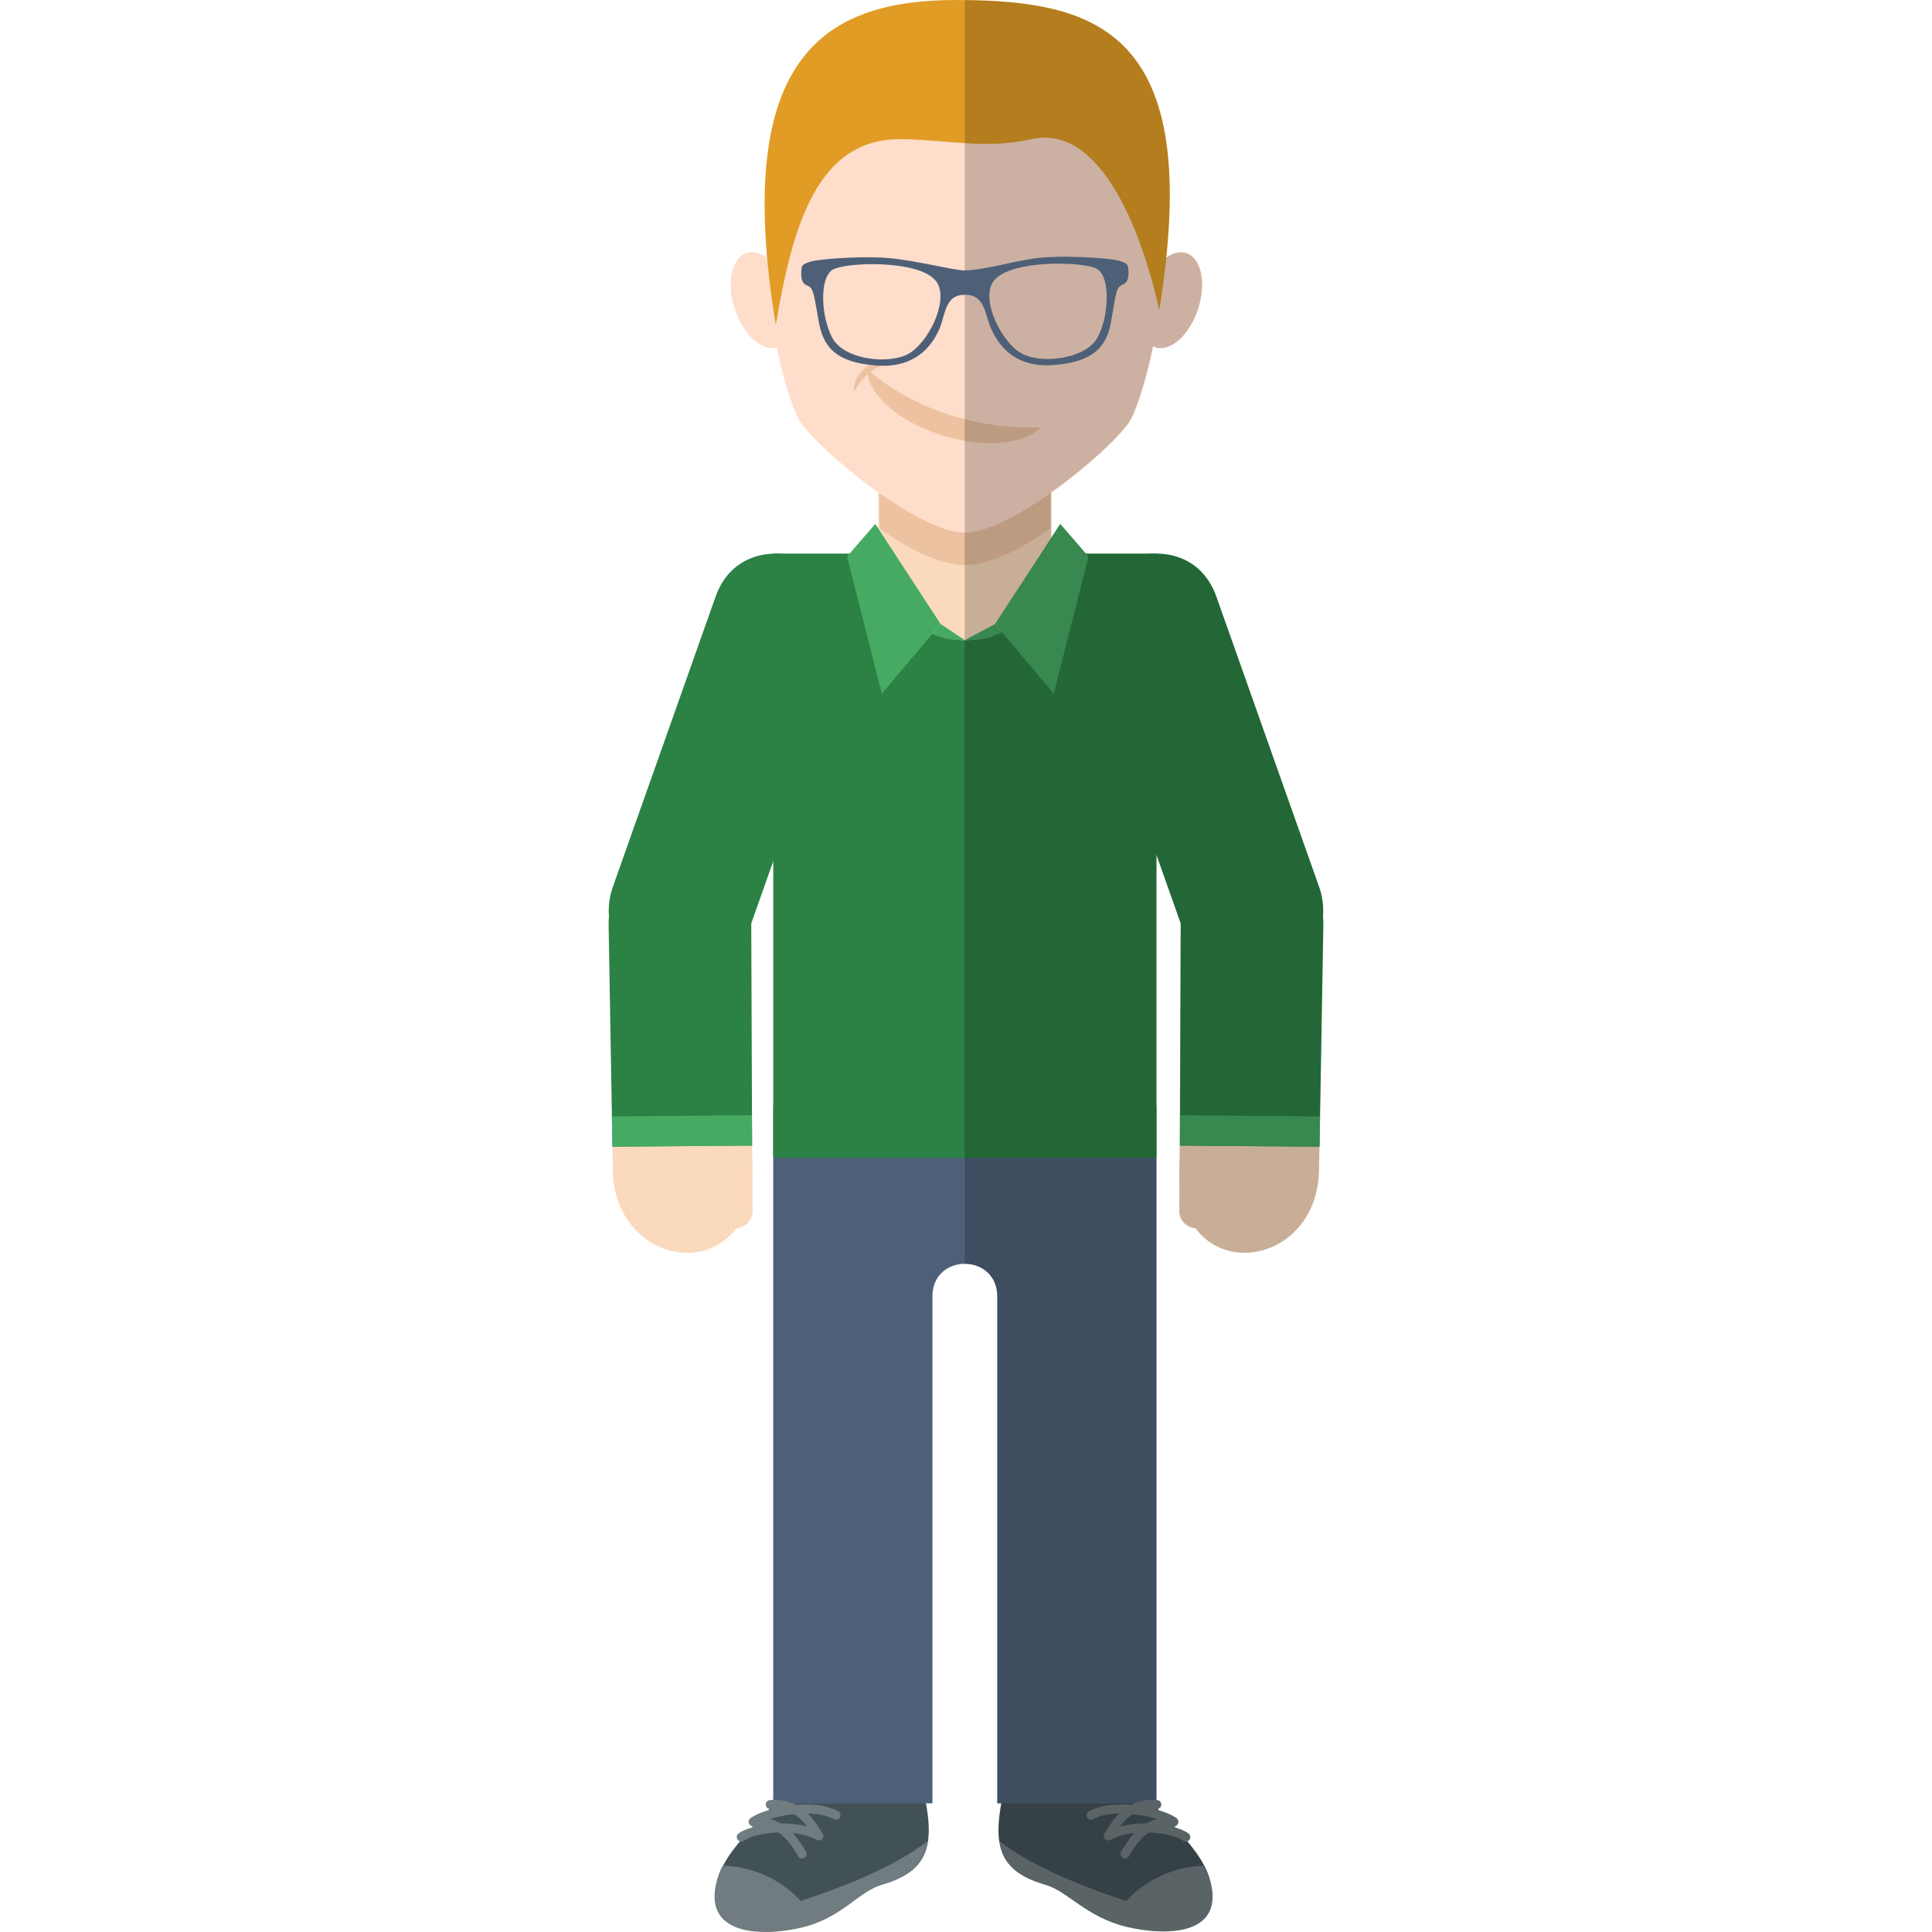 <?xml version="1.0" encoding="iso-8859-1"?>
<!-- Generator: Adobe Illustrator 18.0.0, SVG Export Plug-In . SVG Version: 6.00 Build 0)  -->
<!DOCTYPE svg PUBLIC "-//W3C//DTD SVG 1.1//EN" "http://www.w3.org/Graphics/SVG/1.1/DTD/svg11.dtd">
<svg version="1.1" id="Capa_1" xmlns="http://www.w3.org/2000/svg" xmlns:xlink="http://www.w3.org/1999/xlink" x="0px" y="0px"
	 viewBox="0 0 222.193 222.193" style="enable-background:new 0 0 222.193 222.193;" xml:space="preserve">
<g>
	<g>
		<path style="fill-rule:evenodd;clip-rule:evenodd;fill:#425156;" d="M93.039,202.519c-3.919,5.836-9.14,9.193-10.443,13.404
			c-2.106,6.801,5.475,6.808,9.935,5.527c4.179-1.2,6.475-4.006,8.889-4.701c6.23-1.797,6.389-5.482,3.868-14.23
			C102.768,193.77,96.193,197.058,93.039,202.519z"/>
		<path style="fill-rule:evenodd;clip-rule:evenodd;fill:#425156;" d="M128.616,202.519c3.919,5.836,9.14,9.193,10.442,13.404
			c2.146,6.93-5.846,6.719-10.184,5.436c-4.111-1.217-6.245-3.92-8.639-4.609c-6.229-1.797-6.39-5.482-3.869-14.23
			C118.887,193.77,125.462,197.058,128.616,202.519z"/>
		<path style="fill-rule:evenodd;clip-rule:evenodd;fill:#4E6078;" d="M88.928,127.133h44.077v80.263h-18.308v-58.286
			c0-5.003-7.462-5.032-7.462,0v58.286H88.928V127.133z"/>
		<path style="fill-rule:evenodd;clip-rule:evenodd;fill:#707C80;" d="M83.11,214.569c-0.229,0.444-0.419,0.894-0.561,1.354
			c-2.113,6.823,5.278,6.815,9.694,5.752c4.625-1.112,6.592-4.193,9.129-4.926c3.341-0.964,4.936-2.471,5.308-5.012
			c-3.545,2.758-8.907,5.018-14.593,6.887C89.669,215.944,86.174,214.612,83.11,214.569z"/>
		<path style="fill:#707C80;" d="M90.7,207.222c0.306,0.094,0.592,0.213,0.858,0.351l0.078-0.006
			c1.706-0.137,3.468,0.027,4.758,0.739c0.252,0.138,0.344,0.454,0.206,0.706c-0.139,0.252-0.454,0.344-0.706,0.205
			c-0.81-0.445-1.873-0.635-2.992-0.652c0.707,0.695,1.212,1.504,1.608,2.185c0.188,0.155,0.246,0.429,0.124,0.649
			c-0.139,0.252-0.455,0.345-0.706,0.206c-0.791-0.437-1.759-0.687-2.762-0.796c0.669,0.711,1.15,1.508,1.527,2.158
			c0.145,0.248,0.06,0.566-0.188,0.711c-0.248,0.143-0.566,0.059-0.71-0.19c-0.289-0.498-0.644-1.09-1.096-1.639v-2.121
			c0.724,0.043,1.447,0.15,2.128,0.334c-0.276-0.369-0.595-0.729-0.965-1.039c-0.166-0.139-0.343-0.267-0.533-0.384
			c-0.212,0.022-0.422,0.05-0.63,0.081V207.222z M85.559,211.694c-0.231,0.17-0.557,0.119-0.727-0.113
			c-0.17-0.23-0.119-0.556,0.112-0.725c0.406-0.299,1.041-0.564,1.808-0.764H86.74c-0.151,0.014-0.293-0.038-0.397-0.133
			c-0.054-0.034-0.102-0.078-0.142-0.133c-0.169-0.231-0.119-0.557,0.111-0.727c0.506-0.37,1.443-0.762,2.572-1.061
			c-0.081,0.004-0.164,0.009-0.249,0.018c-0.286,0.024-0.538-0.186-0.563-0.471c-0.026-0.285,0.185-0.538,0.47-0.563
			c0.816-0.075,1.53,0.007,2.158,0.198v1.5c-0.772,0.115-1.503,0.286-2.128,0.482c0.445,0.117,0.851,0.289,1.22,0.502
			c0.301-0.003,0.604,0.004,0.908,0.023v2.121c-0.216-0.262-0.454-0.514-0.719-0.74c-0.15-0.129-0.309-0.25-0.479-0.361
			C87.792,210.804,86.241,211.193,85.559,211.694z"/>
		<path style="fill-rule:evenodd;clip-rule:evenodd;fill:#707C80;" d="M138.517,214.569c0.23,0.444,0.418,0.894,0.561,1.354
			c2.114,6.823-5.114,6.734-9.532,5.671c-4.623-1.112-6.753-4.112-9.291-4.845c-3.341-0.964-4.935-2.471-5.307-5.012
			c3.544,2.758,8.906,5.018,14.592,6.887C131.958,215.944,135.453,214.612,138.517,214.569z"/>
		<path style="fill:#707C80;" d="M136.068,211.694c0.232,0.17,0.558,0.119,0.727-0.113c0.17-0.23,0.119-0.556-0.112-0.725
			c-0.406-0.299-1.041-0.564-1.808-0.764h0.012c0.151,0.014,0.294-0.038,0.396-0.133c0.055-0.034,0.102-0.078,0.143-0.133
			c0.17-0.231,0.119-0.557-0.112-0.727c-0.505-0.37-1.442-0.762-2.571-1.061c0.082,0.004,0.165,0.009,0.25,0.018
			c0.285,0.024,0.538-0.186,0.563-0.471c0.025-0.285-0.184-0.538-0.47-0.563c-0.815-0.075-1.53,0.007-2.158,0.198v1.5
			c0.773,0.115,1.503,0.286,2.129,0.482c-0.446,0.117-0.852,0.289-1.222,0.502c-0.301-0.003-0.604,0.004-0.907,0.023v2.121
			c0.216-0.262,0.455-0.514,0.72-0.74c0.149-0.129,0.309-0.25,0.478-0.361C133.835,210.804,135.386,211.193,136.068,211.694z
			 M130.927,207.222c-0.306,0.094-0.592,0.213-0.858,0.351l-0.078-0.006c-1.706-0.137-3.468,0.027-4.758,0.739
			c-0.252,0.138-0.344,0.454-0.206,0.706c0.139,0.252,0.455,0.344,0.707,0.205c0.809-0.445,1.873-0.635,2.991-0.652
			c-0.707,0.695-1.213,1.504-1.608,2.185c-0.188,0.155-0.245,0.429-0.123,0.649c0.138,0.252,0.454,0.345,0.705,0.206
			c0.791-0.437,1.759-0.687,2.762-0.796c-0.669,0.711-1.15,1.508-1.527,2.158c-0.145,0.248-0.06,0.566,0.189,0.711
			c0.248,0.143,0.565,0.059,0.71-0.19c0.288-0.498,0.643-1.09,1.095-1.639v-2.121c-0.724,0.043-1.446,0.15-2.128,0.334
			c0.277-0.369,0.595-0.729,0.965-1.039c0.166-0.139,0.343-0.267,0.533-0.384c0.212,0.022,0.422,0.05,0.63,0.081V207.222z"/>
		<rect x="88.929" y="63.669" style="fill-rule:evenodd;clip-rule:evenodd;fill:#2C8145;" width="44.076" height="69.493"/>
		<path style="fill-rule:evenodd;clip-rule:evenodd;fill:#FBD9BD;" d="M110.967,30.909L110.967,30.909
			c5.474,0,9.953,4.479,9.953,9.953v22.807c0,5.474-4.479,9.953-9.953,9.953l0,0c-5.475,0-9.954-4.479-9.954-9.953V40.862
			C101.013,35.388,105.492,30.909,110.967,30.909z"/>
		<path style="fill-rule:evenodd;clip-rule:evenodd;fill:#2C8145;" d="M97.759,74.105L85.94,107.489
			c-1.505,4.251-6.216,6.5-10.469,4.993l0,0c-4.253-1.505-6.5-6.216-4.995-10.468l11.818-33.384
			C85.728,58.933,101.015,64.907,97.759,74.105z"/>
		<path style="fill-rule:evenodd;clip-rule:evenodd;fill:#FBD9BD;" d="M84.545,132.438L84.545,132.438
			c1.098-0.002,1.996,0.893,1.998,1.989l0.01,4.84c0.002,1.096-0.894,1.994-1.99,1.997h-0.001c-1.096,0.002-1.995-0.894-1.997-1.989
			l-0.009-4.84C82.553,133.339,83.448,132.44,84.545,132.438z"/>
		<path style="fill-rule:evenodd;clip-rule:evenodd;fill:#FBD9BD;" d="M86.543,134.427l-0.046-2.679l-16.062,0.13l0.047,2.68
			C70.67,146.397,86.778,148.122,86.543,134.427z"/>
		<path style="fill-rule:evenodd;clip-rule:evenodd;fill:#2C8145;" d="M86.497,131.748l-0.098-25.63
			c-0.018-4.51-3.832-8.138-8.342-8.061l0,0c-4.511,0.078-8.138,3.832-8.061,8.342l0.438,25.479L86.497,131.748z"/>
		<polygon style="fill-rule:evenodd;clip-rule:evenodd;fill:#46AA63;" points="100.666,60.255 97.413,64.009 101.417,79.774 
			108.175,71.767 		"/>
		<polygon style="fill-rule:evenodd;clip-rule:evenodd;fill:#46AA63;" points="121.938,60.255 125.191,64.009 121.187,79.774 
			114.431,71.767 		"/>
		<path style="fill-rule:evenodd;clip-rule:evenodd;fill:#46AA63;" d="M115.194,72.673c-1.216,0.78-2.719,0.949-4.228,0.949
			l3.464-1.855L115.194,72.673L115.194,72.673z M110.967,73.622l-2.792-1.855l-0.947,1.121
			C108.349,73.464,109.646,73.622,110.967,73.622z"/>
		<polygon style="fill-rule:evenodd;clip-rule:evenodd;fill:#46AA63;" points="70.435,131.878 70.376,128.396 86.484,128.255 
			86.497,131.748 		"/>
		<path style="fill-rule:evenodd;clip-rule:evenodd;fill:#2C8145;" d="M124.434,74.105l11.817,33.385
			c1.506,4.251,6.217,6.5,10.47,4.993l0,0c4.253-1.505,6.5-6.216,4.994-10.468l-11.817-33.384
			C136.465,58.933,121.179,64.907,124.434,74.105z"/>
		<path style="fill-rule:evenodd;clip-rule:evenodd;fill:#FBD9BD;" d="M137.648,132.438h-0.001
			c-1.097-0.002-1.995,0.893-1.997,1.989l-0.01,4.84c-0.002,1.096,0.893,1.994,1.99,1.997l0,0c1.097,0.002,1.995-0.894,1.998-1.989
			l0.009-4.84C139.64,133.339,138.745,132.44,137.648,132.438z"/>
		<path style="fill-rule:evenodd;clip-rule:evenodd;fill:#FBD9BD;" d="M135.65,134.427l0.046-2.679l16.061,0.13l-0.046,2.68
			C151.523,146.397,135.415,148.122,135.65,134.427z"/>
		<path style="fill-rule:evenodd;clip-rule:evenodd;fill:#2C8145;" d="M135.696,131.748l0.098-25.63
			c0.017-4.51,3.831-8.138,8.342-8.061l0,0c4.511,0.078,8.138,3.832,8.061,8.342l-0.439,25.479L135.696,131.748z"/>
		<polygon style="fill-rule:evenodd;clip-rule:evenodd;fill:#46AA63;" points="151.757,131.878 151.816,128.396 135.709,128.255 
			135.696,131.748 		"/>
		<path style="fill-rule:evenodd;clip-rule:evenodd;fill:#ECC2A0;" d="M120.785,45.748v15.009c-3.715,2.707-7.297,4.226-9.818,4.226
			c-2.522,0-6.104-1.518-9.819-4.226V45.748C101.147,33.644,120.785,33.644,120.785,45.748z"/>
		<path style="fill-rule:evenodd;clip-rule:evenodd;fill:#FFDDCB;" d="M110.967,5.502c-32.957,0-21.105,39.821-18.952,42.991
			c2.374,3.496,13.627,12.762,18.952,12.762c5.324,0,16.577-9.266,18.951-12.762C132.071,45.323,143.923,5.502,110.967,5.502z"/>
		<path style="fill-rule:evenodd;clip-rule:evenodd;fill:#ECC2A0;" d="M119.744,49.138c-7.727,0.355-15.367-2.49-20.039-6.709
			C99.996,48.823,114.716,53.802,119.744,49.138z"/>
		<path style="fill-rule:evenodd;clip-rule:evenodd;fill:#ECC2A0;" d="M101.736,41.873c-1.611,0.626-2.915,1.898-3.488,3.183
			C97.871,43.308,100.437,40.933,101.736,41.873z"/>
		
			<ellipse transform="matrix(-0.313 -0.95 0.95 -0.313 82.269 128.595)" style="fill-rule:evenodd;clip-rule:evenodd;fill:#FFDDCB;" cx="87.656" cy="34.535" rx="5.702" ry="3.297"/>
		
			<ellipse transform="matrix(0.313 -0.95 0.95 0.313 59.728 151.626)" style="fill-rule:evenodd;clip-rule:evenodd;fill:#FFDDCB;" cx="134.654" cy="34.535" rx="5.702" ry="3.297"/>
		<path style="fill-rule:evenodd;clip-rule:evenodd;fill:#E19C26;" d="M103.747,16.001c-9.845-0.17-12.622,10.138-14.524,21.355
			C84.061,6.12,95.068-0.095,110.378,0.001c15.882,0.1,28.167,3.619,22.944,35.651c-2.033-9.121-6.752-21.397-14.655-19.651
			C113.288,17.189,109.165,16.094,103.747,16.001z"/>
		<path style="opacity:0.2;fill-rule:evenodd;clip-rule:evenodd;" d="M110.947,0.007c14.542,0.174,25.885,3.517,23.166,29.623
			c0.767-0.543,1.576-0.75,2.303-0.511c1.73,0.569,2.333,3.456,1.348,6.446c-0.984,2.991-3.184,4.954-4.915,4.385
			c-0.085-0.028-0.168-0.063-0.248-0.102c-0.914,4.477-2.142,7.815-2.704,8.645c-1.253,1.846-4.978,5.295-8.998,8.143v5.181
			l1.019-1.562l2.958,3.414h8.107v0.001c2.889,0.011,5.658,1.472,6.893,4.961l11.818,33.384c0.399,1.127,0.534,2.287,0.438,3.412
			c0.032,0.32,0.047,0.645,0.041,0.973l-0.438,25.479h-0.001l-0.046,2.68c-0.147,9.248-10.008,12.325-14.205,6.701
			c-1.039-0.066-1.867-0.938-1.865-1.993l0.009-4.839l0.001-0.057l0.046-2.622l0.013-3.493l0.085-22.063l-2.79-7.879v28.819v6.029
			v73.854l0.081,0.007c0.285,0.025,0.495,0.278,0.47,0.563c-0.021,0.232-0.193,0.416-0.411,0.461l0.136,0.145
			c0.887,0.273,1.611,0.597,2.034,0.907c0.231,0.17,0.282,0.495,0.112,0.727c-0.04,0.055-0.089,0.099-0.143,0.133
			c-0.064,0.059-0.144,0.102-0.23,0.121l0.073,0.08c0.654,0.191,1.196,0.43,1.557,0.695c0.231,0.169,0.281,0.494,0.112,0.725
			c-0.064,0.088-0.149,0.15-0.243,0.183c0.786,0.938,1.458,1.858,1.947,2.807l0.018-0.001c0.229,0.444,0.418,0.894,0.561,1.354
			c2.114,6.823-5.115,6.734-9.532,5.671c-3.549-0.854-5.627-2.819-7.55-4.018c-0.593-0.363-1.169-0.656-1.759-0.826
			c-4.92-1.419-6.054-4.016-5.071-9.354h-0.469v-58.286c0-2.5-1.863-3.759-3.728-3.763V0.007z"/>
		<path style="fill-rule:evenodd;clip-rule:evenodd;fill:#4E6078;" d="M120.533,42.013c0.213-0.002,0.433-0.012,0.66-0.03
			c4.989-0.392,6.143-2.472,6.612-5.099c0.514-2.885,0.519-3.889,1.313-4.156c0.583-0.196,0.705-0.842,0.659-1.592
			c-0.047-0.752-0.075-0.832-1.064-1.146c-0.772-0.244-4.999-0.596-8.18-0.418v0.777c2.496-0.121,4.906,0.157,5.621,0.576
			c1.641,0.962,1.336,5.606,0.065,7.906c-0.896,1.625-3.421,2.441-5.687,2.45V42.013z M110.93,31.101
			c-1.104,0.027-5.661-1.178-8.884-1.434c-0.204-0.016-0.415-0.029-0.631-0.041v0.777c2.596,0.115,5.282,0.661,6.249,1.943
			c1.597,2.115-0.951,7.291-3.378,8.447c-0.764,0.363-1.788,0.545-2.871,0.541v0.732c4.421,0.061,5.938-2.873,6.442-3.846
			c0.94-1.814,0.643-4.311,3.116-4.318c2.474-0.007,2.234,2.447,3.185,4.256c0.508,0.967,1.992,3.916,6.375,3.854v-0.731
			c-1.067,0.005-2.078-0.171-2.834-0.525c-2.433-1.142-5.01-6.304-3.426-8.429c0.963-1.291,3.657-1.851,6.26-1.979v-0.777
			c-0.225,0.013-0.443,0.027-0.656,0.047C116.994,29.862,113.527,31.036,110.93,31.101z M101.415,29.626
			c-3.185-0.163-7.43,0.213-8.203,0.464c-0.986,0.319-1.015,0.401-1.057,1.152c-0.042,0.751,0.083,1.395,0.667,1.587
			c0.796,0.264,0.806,1.268,1.337,4.15c0.483,2.625,1.649,4.697,6.641,5.06c0.211,0.016,0.416,0.024,0.615,0.027v-0.732
			c-2.256-0.005-4.76-0.807-5.66-2.416c-1.283-2.295-1.613-6.938,0.022-7.908c0.714-0.424,3.134-0.717,5.638-0.607V29.626z"/>
	</g>
</g>
<g>
</g>
<g>
</g>
<g>
</g>
<g>
</g>
<g>
</g>
<g>
</g>
<g>
</g>
<g>
</g>
<g>
</g>
<g>
</g>
<g>
</g>
<g>
</g>
<g>
</g>
<g>
</g>
<g>
</g>
</svg>
